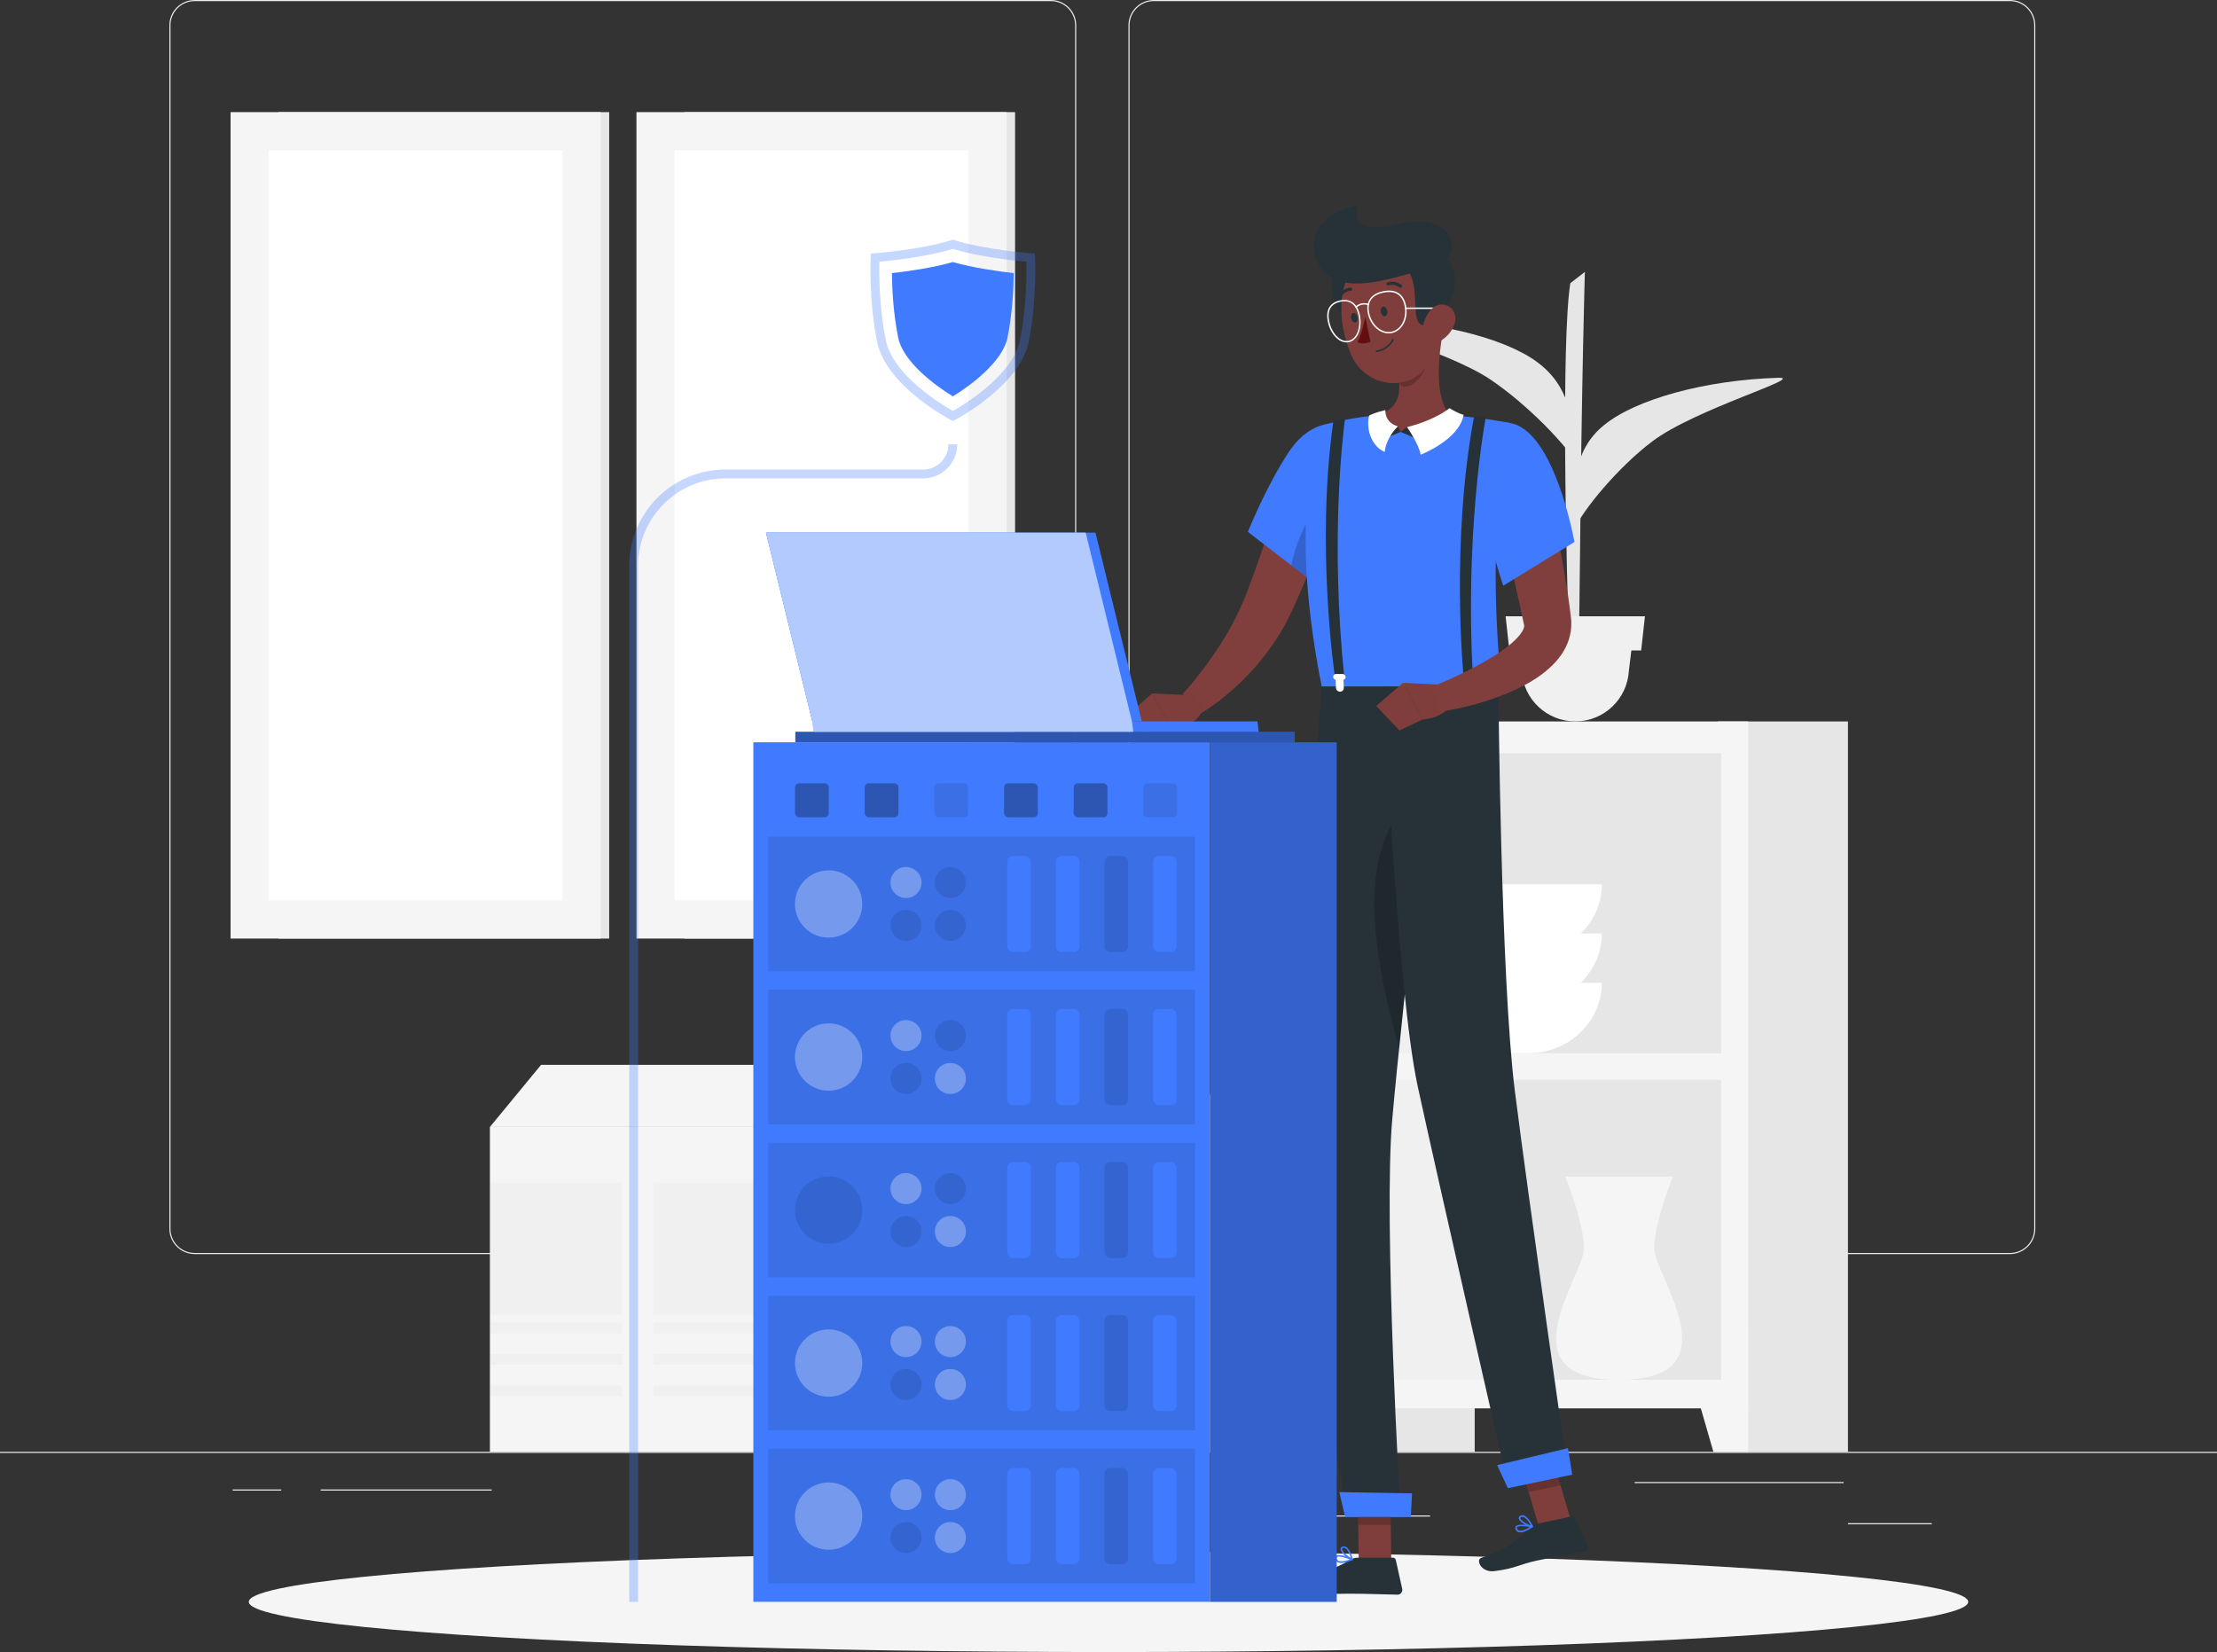 <?xml version="1.0" encoding="UTF-8"?>
<svg xmlns="http://www.w3.org/2000/svg" id="Livello_2" data-name="Livello 2" viewBox="0 0 500 372.61">
  <rect x="0" y="0" width="500" height="372.61" fill="#333333" stroke="none"/>
  <defs>
    <style>
      .cls-1 {
        fill: #803e3c;
      }

      .cls-2 {
        fill: #263238;
      }

      .cls-3 {
        fill: #630f0f;
      }

      .cls-4 {
        fill: #f0f0f0;
      }

      .cls-5, .cls-6, .cls-7 {
        opacity: .3;
      }

      .cls-8, .cls-6, .cls-9 {
        fill: #fff;
      }

      .cls-10 {
        fill: #e0e0e0;
      }

      .cls-11 {
        fill: #7f3e3b;
      }

      .cls-12 {
        opacity: .2;
      }

      .cls-13 {
        fill: #ebebeb;
      }

      .cls-14 {
        fill: #f5f5f5;
      }

      .cls-15 {
        opacity: .1;
      }

      .cls-9 {
        opacity: .6;
      }

      .cls-16 {
        fill: #e6e6e6;
      }

      .cls-17, .cls-7 {
        fill: #407bff;
      }
    </style>
  </defs>
  <g id="Background_Complete" data-name="Background Complete">
    <g>
      <rect class="cls-13" y="327.45" width="500" height=".25"></rect>
      <rect class="cls-13" x="416.78" y="343.54" width="18.89" height=".25"></rect>
      <rect class="cls-13" x="293.05" y="341.8" width="29.47" height=".25"></rect>
      <rect class="cls-13" x="368.67" y="334.26" width="47.11" height=".25"></rect>
      <rect class="cls-13" x="52.46" y="335.94" width="10.97" height=".25"></rect>
      <rect class="cls-13" x="72.33" y="335.94" width="38.56" height=".25"></rect>
      <rect class="cls-13" x="171" y="340.16" width="54.15" height=".25"></rect>
      <path class="cls-13" d="M237.01,282.85H43.91c-3.15,0-5.71-2.56-5.71-5.71V5.71c0-3.15,2.56-5.71,5.71-5.71h193.1c3.15,0,5.71,2.56,5.71,5.71v271.43c0,3.15-2.56,5.71-5.71,5.71ZM43.91.25c-3.01,0-5.46,2.45-5.46,5.46v271.43c0,3.01,2.45,5.46,5.46,5.46h193.1c3.01,0,5.46-2.45,5.46-5.46V5.71c0-3.01-2.45-5.46-5.46-5.46H43.91Z"></path>
      <path class="cls-13" d="M453.31,282.85h-193.1c-3.15,0-5.71-2.56-5.71-5.71V5.71c0-3.15,2.56-5.71,5.71-5.71h193.1c3.15,0,5.71,2.56,5.71,5.71v271.43c0,3.15-2.56,5.71-5.71,5.71ZM260.21.25c-3.01,0-5.46,2.45-5.46,5.46v271.43c0,3.01,2.45,5.46,5.46,5.46h193.1c3.01,0,5.46-2.45,5.46-5.46V5.71c0-3.01-2.45-5.46-5.46-5.46h-193.1Z"></path>
    </g>
    <g>
      <g>
        <g>
          <rect class="cls-16" x="62.79" y="25.29" width="74.59" height="186.4" transform="translate(200.18 236.98) rotate(180)"></rect>
          <rect class="cls-14" x="51.99" y="25.29" width="83.48" height="186.4" transform="translate(187.47 236.98) rotate(180)"></rect>
          <rect class="cls-8" x="9.14" y="85.36" width="169.18" height="66.26" transform="translate(212.22 24.76) rotate(90)"></rect>
        </g>
        <g>
          <rect class="cls-16" x="154.34" y="25.29" width="74.59" height="186.4" transform="translate(383.27 236.98) rotate(180)"></rect>
          <rect class="cls-14" x="143.54" y="25.29" width="83.48" height="186.4" transform="translate(370.56 236.98) rotate(180)"></rect>
          <rect class="cls-8" x="100.69" y="85.36" width="169.18" height="66.26" transform="translate(303.77 -66.79) rotate(90)"></rect>
        </g>
      </g>
      <g>
        <rect class="cls-10" x="218.94" y="254.19" width="61.14" height="73.26"></rect>
        <polygon class="cls-10" points="280.08 254.19 218.94 254.19 205.18 240.18 266.32 240.18 280.08 254.19"></polygon>
        <polygon class="cls-14" points="183.16 240.18 122.02 240.18 110.48 254.19 171.62 254.19 183.16 240.18"></polygon>
        <rect class="cls-14" x="110.48" y="254.19" width="108.46" height="73.26" transform="translate(329.43 581.63) rotate(180)"></rect>
        <rect class="cls-4" x="211.08" y="273.75" width="7.86" height="34.13" transform="translate(430.03 581.63) rotate(180)"></rect>
        <rect class="cls-4" x="147.37" y="266.77" width="29.69" height="29.69" transform="translate(-119.41 443.83) rotate(-90)"></rect>
        <rect class="cls-4" x="110.61" y="266.77" width="29.69" height="29.69" transform="translate(-156.17 407.07) rotate(-90)"></rect>
        <rect class="cls-4" x="161" y="284.66" width="2.42" height="29.69" transform="translate(-137.3 461.72) rotate(-90)"></rect>
        <rect class="cls-4" x="124.24" y="284.66" width="2.42" height="29.69" transform="translate(-174.06 424.96) rotate(-90)"></rect>
        <rect class="cls-4" x="161" y="291.75" width="2.42" height="29.69" transform="translate(-144.38 468.8) rotate(-90)"></rect>
        <rect class="cls-4" x="124.24" y="291.75" width="2.42" height="29.69" transform="translate(-181.14 432.05) rotate(-90)"></rect>
        <rect class="cls-4" x="161" y="298.84" width="2.42" height="29.69" transform="translate(-151.47 475.89) rotate(-90)"></rect>
        <rect class="cls-4" x="124.24" y="298.84" width="2.42" height="29.69" transform="translate(-188.23 439.13) rotate(-90)"></rect>
        <rect class="cls-16" x="218.94" y="273.75" width="17.61" height="34.13"></rect>
      </g>
      <g>
        <g>
          <rect class="cls-16" x="303.22" y="162.71" width="29.36" height="164.73" transform="translate(635.81 490.16) rotate(180)"></rect>
          <polygon class="cls-14" points="311.06 327.45 303.22 327.45 303.22 298.97 319.28 298.97 311.06 327.45"></polygon>
          <rect class="cls-16" x="387.42" y="162.71" width="29.36" height="164.73" transform="translate(804.19 490.16) rotate(180)"></rect>
          <rect class="cls-14" x="303.22" y="162.71" width="91.04" height="154.93" transform="translate(697.48 480.36) rotate(180)"></rect>
          <polygon class="cls-14" points="386.42 327.45 394.26 327.45 394.26 298.97 378.2 298.97 386.42 327.45"></polygon>
          <rect class="cls-4" x="309.3" y="243.56" width="78.87" height="67.65" transform="translate(697.48 554.77) rotate(180)"></rect>
          <rect class="cls-16" x="334.34" y="243.56" width="53.84" height="67.65" transform="translate(722.51 554.77) rotate(180)"></rect>
          <rect class="cls-4" x="309.3" y="169.89" width="78.87" height="67.65" transform="translate(697.48 407.44) rotate(180)"></rect>
          <rect class="cls-16" x="334.34" y="169.89" width="53.84" height="67.65" transform="translate(722.51 407.44) rotate(180)"></rect>
        </g>
        <path class="cls-8" d="M361.26,221.66c0,8.74-7.43,15.88-16.5,15.88h-8.19c-9.08,0-16.5-7.15-16.5-15.88h41.2Z"></path>
        <path class="cls-8" d="M361.26,210.55c0,8.74-7.43,15.88-16.5,15.88h-8.19c-9.08,0-16.5-7.15-16.5-15.88h41.2Z"></path>
        <path class="cls-14" d="M353.03,265.38h24.28s-4.22,10.22-4.22,16.24,18.47,29.6-7.93,29.6-7.93-23.58-7.93-29.6-4.22-16.24-4.22-16.24Z"></path>
        <path class="cls-8" d="M361.26,199.44c0,8.74-7.43,15.88-16.5,15.88h-8.19c-9.08,0-16.5-7.15-16.5-15.88h41.2Z"></path>
        <g>
          <path class="cls-16" d="M354.04,150.77c-.92-26.05-1.91-73.83.11-86.9l3.29-2.54s-.72,23.92-1.1,63.84c-.38,39.92-.85,19.67-.45,25.6h-1.85Z"></path>
          <path class="cls-16" d="M346.47,81.51c-7.63-5.51-23.71-9.42-40.35-9.4-6.53,0,19.46,6.41,29.98,13.47,8.17,5.49,17.19,14.71,20.12,19.83-1.41-10.78-2.12-18.39-9.75-23.9Z"></path>
          <path class="cls-16" d="M361.79,95.86c7.01-5.74,22.63-10.15,39.24-10.65,6.52-.2-18.72,7-28.44,14.38-7.56,5.73-15.54,15.22-17.91,20.43.22-10.8.09-18.43,7.1-24.16Z"></path>
          <g>
            <path class="cls-4" d="M355.27,162.71h0c-6.42,0-11.72-5.01-12.09-11.41l-1.07-8.8h26.32l-1.07,8.8c-.37,6.41-5.67,11.41-12.09,11.41Z"></path>
            <polygon class="cls-4" points="370.13 146.71 340.41 146.71 339.56 139 370.99 139 370.13 146.71"></polygon>
          </g>
        </g>
      </g>
    </g>
  </g>
  <g id="Shadow">
    <ellipse id="_Path_" data-name="&amp;lt;Path&amp;gt;" class="cls-14" cx="250" cy="361.29" rx="193.89" ry="11.32"></ellipse>
  </g>
  <g id="Character">
    <g>
      <polygon class="cls-11" points="354.3 342.93 347.11 344.44 342.24 328.09 349.43 326.57 354.3 342.93"></polygon>
      <path class="cls-2" d="M346.66,343.67l7.85-1.65c.29-.06.59.09.72.36l2.77,6.09c.29.63-.08,1.37-.76,1.5-2.84.55-6.97,1.24-10.53,1.99-4.16.88-4.74,1.77-9.69,2.4-2.99.38-4.21-2.54-2.99-2.97,5.54-1.97,6.79-2.77,11.02-6.79.46-.44.99-.79,1.61-.92Z"></path>
      <polygon class="cls-12" points="342.24 328.09 344.75 336.52 351.94 335.01 349.43 326.57 342.24 328.09"></polygon>
      <path class="cls-1" d="M302.22,108.88c-1.47,4.87-3.08,9.61-4.83,14.37-1.77,4.75-3.64,9.45-5.85,14.2l-.87,1.79-.95,1.83c-.32.61-.69,1.18-1.04,1.78-.35.59-.71,1.17-1.1,1.73-1.5,2.28-3.18,4.41-4.97,6.4-1.79,2-3.71,3.86-5.74,5.56-1.01.86-2.06,1.67-3.15,2.44-1.1.79-2.14,1.5-3.42,2.23l-3.54-4.71c.69-.8,1.53-1.73,2.27-2.63.76-.91,1.48-1.86,2.2-2.79,1.43-1.88,2.78-3.81,4.03-5.76,1.23-1.97,2.41-3.95,3.41-5.99.52-1.01.97-2.04,1.44-3.06l.66-1.55.64-1.63c1.69-4.43,3.27-9.1,4.82-13.77l4.68-14.02,11.34,3.58Z"></path>
      <path class="cls-17" d="M307.47,100.96c2.53,6.73-10.92,30.66-10.92,30.66l-15.12-11.66s4.21-10.52,9.39-18.24c5.32-7.93,13.87-8.15,16.65-.77Z"></path>
      <path class="cls-12" d="M304.51,107.61c-4.78,2.03-11.28,9.72-13.3,19.9l5.34,4.12s7.96-14.16,10.47-23.76c-.68-.54-1.51-.69-2.51-.26Z"></path>
      <path class="cls-17" d="M298.54,95.81s-8.87,16.78-.45,59.06h40.21c.28-6.17-3.6-30.36,2.35-59.45,0,0-6.89-1.38-13.46-1.7-5.14-.25-12.58-.41-17.09,0-5.95.54-11.56,2.09-11.56,2.09Z"></path>
      <polygon class="cls-11" points="253.81 161.63 257.9 165.33 263.96 163.72 259.85 156.41 253.81 161.63"></polygon>
      <path class="cls-11" d="M268.72,156.82l-8.88-.42,4.11,7.31s6.59.7,7.22-4.17l-2.45-2.73Z"></path>
      <path class="cls-11" d="M325.5,74.48c-1.08,5.5-2.15,15.58,1.69,19.25,0,0-1.73,3.69-11.95,3.69-9.34,0-5.14-3.69-5.14-3.69,6.13-1.46,5.97-6.01,4.91-10.29l10.49-8.96Z"></path>
      <path class="cls-12" d="M321.23,78.14l-6.21,5.3c.26,1.01.46,2.04.53,3.03,1.5,2.33,5.58-1.09,6.33-4.67.25-1.2-.45-3.09-.65-3.66Z"></path>
      <path class="cls-2" d="M300.83,62.4c-2.06,3.45,2.45,13,7.68,12.13,5.23-.88-3.78-18.66-7.68-12.13Z"></path>
      <path class="cls-11" d="M323.03,65.83c1.09,7.38,2.11,11.64-.78,16.16-4.35,6.79-14.05,5.36-17.32-1.55-2.95-6.22-4.24-17.24,2.28-21.65,6.42-4.34,14.73-.35,15.82,7.03Z"></path>
      <path class="cls-2" d="M323.65,56.11l-6.36,4.64c3.84,4.57-.52,14.56,5.53,12.29,2.77-1.04,9.92-11.89.84-16.93Z"></path>
      <path class="cls-2" d="M316.04,50.42c-9.67,2.34-10.53-.46-9.88-4.07-7.23,1.19-12.65,6.89-8.44,13.78,4.66,7.65,18.88,1.43,21.39,1.39l3.61-.88c8.16-2.39,5.36-13.13-6.68-10.22Z"></path>
      <path class="cls-8" d="M324.62,69.69s-.02,0-.04,0c-1.83-.03-7.49,0-7.55,0-.09,0-.16-.07-.16-.16,0-.09.07-.16.16-.16.06,0,5.72-.03,7.55,0,.09,0,.16.07.16.16,0,.08-.06.14-.13.15Z"></path>
      <path class="cls-11" d="M328.01,73.17c-.68,1.89-2.17,3.3-3.68,3.98-2.27,1.02-3.77-.91-3.46-3.25.28-2.1,1.8-5.17,4.23-5.21,2.39-.04,3.68,2.31,2.91,4.48Z"></path>
      <polygon class="cls-11" points="313.78 352.18 306.44 352.18 306.19 335.17 313.54 335.17 313.78 352.18"></polygon>
      <path class="cls-2" d="M306.14,351.33h8.02c.3,0,.56.21.63.5l1.45,6.53c.15.68-.36,1.32-1.06,1.31-2.89-.05-7.08-.22-10.71-.22-4.25,0-7.93.23-12.91.23-3.02,0-3.85-3.05-2.59-3.33,5.75-1.26,10.44-1.39,15.41-4.45.54-.33,1.14-.57,1.77-.57Z"></path>
      <polygon class="cls-12" points="306.19 335.18 306.32 343.94 313.67 343.94 313.54 335.18 306.19 335.18"></polygon>
      <path class="cls-17" d="M303.11,352.46c-.57.09-1.11.08-1.49-.15-.3-.18-.47-.48-.51-.87-.03-.3.1-.46.22-.55.75-.55,3.38.54,3.68.67.07.03.11.09.11.17,0,.07-.04.13-.11.16-.5.21-1.21.47-1.9.57ZM301.77,351.1c-.09.01-.17.04-.22.08-.04.03-.09.09-.08.22.03.28.14.48.34.6.46.28,1.44.17,2.66-.28-.91-.35-2.13-.71-2.7-.62Z"></path>
      <path class="cls-17" d="M304.97,351.9s-.06,0-.09,0c-.83-.3-2.58-1.69-2.55-2.54,0-.15.07-.43.49-.55.27-.08.53-.04.78.11.97.57,1.49,2.68,1.51,2.77.02.06,0,.13-.05.17-.03.02-.06.04-.09.04ZM303,349.12s-.05.01-.08.02c-.22.06-.23.17-.23.22-.02.5,1.12,1.58,1.98,2.04-.19-.61-.62-1.82-1.24-2.19-.14-.08-.28-.11-.43-.09Z"></path>
      <path class="cls-2" d="M298.1,154.87s-5.4,68.91-6.41,91.83c-1.05,23.84,12.25,95.14,12.25,95.14h11.95s-3.94-66.13-1.89-89.47c2.24-25.44,10.53-97.5,10.53-97.5h-26.43Z"></path>
      <path class="cls-12" d="M310.15,209.01c1.02,11.54,3.96,22.53,5.4,27.43,1.84-18.09,4.54-42.4,6.5-59.77-4.6,3.05-13.72,11.76-11.9,32.34Z"></path>
      <path class="cls-2" d="M311.99,154.87s3.07,68.69,7.76,90.21c5.13,23.57,20.42,90.26,20.42,90.26l13.47-2.84s-9.08-63.23-12.01-86.56c-3.18-25.33-3.7-91.06-3.7-91.06h-25.94Z"></path>
      <polygon class="cls-17" points="354.58 332.6 340.07 335.66 337.65 330.45 353.62 326.62 354.58 332.6"></polygon>
      <polygon class="cls-17" points="318.19 342.14 303.36 342.14 302.06 336.54 318.45 336.82 318.19 342.14"></polygon>
      <path class="cls-2" d="M312.85,70.11c.13.59-.09,1.14-.48,1.22-.39.08-.8-.33-.93-.93-.13-.59.09-1.14.48-1.22.39-.08.8.33.93.93Z"></path>
      <path class="cls-2" d="M306.15,71.53c.13.59-.09,1.14-.48,1.22-.39.08-.8-.33-.93-.93-.13-.59.09-1.14.48-1.22s.8.33.93.93Z"></path>
      <path class="cls-3" d="M307.89,71.47s-.63,3.71-1.76,5.67c1.26.76,2.95-.07,2.95-.07l-1.18-5.61Z"></path>
      <path class="cls-2" d="M310.5,79.42c-.1.02-.19-.05-.21-.15-.02-.1.05-.19.15-.21,2.62-.44,3.54-2.48,3.55-2.5.04-.09.15-.13.23-.09.09.04.13.14.09.23s-1,2.24-3.82,2.71Z"></path>
      <path class="cls-2" d="M315.99,64.89c-.1.03-.22.02-.31-.05-1.29-.93-2.52-.47-2.53-.47-.17.07-.39-.02-.46-.2-.07-.18.02-.39.2-.46.06-.03,1.6-.6,3.2.55.16.12.2.34.08.5-.05.07-.11.11-.18.13Z"></path>
      <path class="cls-2" d="M302.09,67.09c-.05,0-.1-.02-.15-.05-.17-.11-.21-.33-.11-.49,1.07-1.65,2.71-1.68,2.78-1.68.19,0,.36.16.36.35,0,.2-.16.36-.35.36h0c-.05,0-1.34.03-2.19,1.35-.08.12-.21.18-.34.16Z"></path>
      <path class="cls-2" d="M334.7,94.07l-1.9-.17c-.19-.02-.36.11-.4.3-5.28,28.37-2.32,58.48-2.32,58.48h2.09c-1.71-31.25,2.26-54.91,2.85-58.2.04-.21-.12-.41-.33-.42Z"></path>
      <path class="cls-8" d="M332.48,152.69c0-.37-.3-.68-.68-.68h-1.45c-.37,0-.68.3-.68.68,0,.32.22.57.52.64v1.8c0,.49.4.88.88.88s.88-.4.88-.88v-1.8c.29-.07.52-.33.52-.64Z"></path>
      <g>
        <path class="cls-2" d="M302.87,94.45l-1.88.36c-.16.03-.28.16-.3.31-3.98,28.38.38,57.57.38,57.57h2.09c-3.13-30.89-.35-54.16.13-57.83.03-.25-.19-.46-.43-.41Z"></path>
        <path class="cls-8" d="M303.47,152.69c-.02-.37-.34-.68-.71-.68h-1.45c-.37,0-.66.3-.64.68.01.32.25.57.55.64l.08,1.8c.02.49.44.88.93.88s.87-.4.84-.88l-.08-1.8c.29-.07.5-.33.49-.64Z"></path>
      </g>
      <path class="cls-17" d="M343.93,345.4c-.53.2-1.07.3-1.49.16-.33-.12-.56-.37-.68-.75-.09-.28,0-.47.11-.58.62-.69,3.42-.17,3.74-.11.07.01.13.07.14.14.01.07-.02.14-.07.18-.44.3-1.09.71-1.74.95ZM342.33,344.34c-.09.03-.15.07-.2.12-.04.04-.07.1-.03.23.08.27.23.44.46.52.51.18,1.44-.13,2.54-.83-.97-.16-2.23-.26-2.77-.05Z"></path>
      <path class="cls-17" d="M345.63,344.46s-.06.01-.09.01c-.88-.12-2.87-1.12-3.02-1.96-.03-.15-.02-.44.36-.64.25-.13.51-.15.79-.06,1.07.36,2.01,2.32,2.05,2.4.03.06.02.13-.02.18-.02.03-.05.05-.08.06ZM343.13,342.16s-.05.02-.07.03c-.21.11-.19.22-.18.26.09.5,1.43,1.32,2.36,1.59-.31-.56-.98-1.66-1.67-1.89-.16-.05-.3-.05-.44,0Z"></path>
      <path class="cls-8" d="M313.92,75.12c-2.37.5-4.81-1.5-5.43-4.45-.55-2.62.67-4.39,3.44-4.98,2.77-.59,4.6.54,5.16,3.16.62,2.95-.8,5.76-3.17,6.27ZM311.99,66c-1.82.38-3.84,1.49-3.19,4.6.59,2.78,2.85,4.66,5.05,4.2s3.5-3.1,2.92-5.88c-.66-3.1-2.96-3.3-4.78-2.91Z"></path>
      <path class="cls-8" d="M304.21,77.17c-1.99.42-4.12-1.64-4.74-4.59-.75-3.54,1.4-4.55,2.75-4.83,1.35-.28,3.72-.23,4.47,3.31.62,2.95-.49,5.7-2.48,6.12ZM302.29,68.06c-1.5.32-3.16,1.35-2.5,4.45.59,2.78,2.54,4.73,4.36,4.35,1.82-.38,2.82-2.96,2.23-5.74-.66-3.1-2.59-3.38-4.09-3.06Z"></path>
      <path class="cls-8" d="M308.64,68.82s-.05,0-.08,0c-1.02-.29-1.88-.11-2.62.55-.07.06-.17.05-.23-.01-.06-.07-.05-.17.01-.23.82-.73,1.8-.94,2.92-.62.09.02.14.11.11.2-.02.06-.07.1-.12.11Z"></path>
      <polygon class="cls-2" points="315.86 97.41 317.33 96.34 320.46 99.35 315.86 97.41"></polygon>
      <path class="cls-8" d="M317.33,96.34s2.58,3.61,3.08,6.22c3.08-1.28,8.91-4.48,9.69-9-1.19-.24-3.19-1.5-3.19-1.5,0,0-3.11,2.64-9.58,4.28Z"></path>
      <polygon class="cls-2" points="315.86 97.41 315.26 96.18 311.22 99.35 315.86 97.41"></polygon>
      <path class="cls-8" d="M315.26,96.18s-2.6,2.34-2.97,5.75c-3.08-1.28-4.29-5.45-3.49-8.23,1.68-.8,3.65-1.2,3.65-1.2,0,0-.32,2.7,2.8,3.67Z"></path>
      <polygon class="cls-11" points="310.38 159.23 315.61 164.75 320.85 162.28 316.42 154.01 310.38 159.23"></polygon>
      <path class="cls-11" d="M325.29,154.43l-8.88-.42,4.43,8.27s6.27-.27,6.9-5.13l-2.45-2.73Z"></path>
      <path class="cls-1" d="M348.04,105.78c1.31,5.43,2.47,10.86,3.51,16.35.53,2.74,1.02,5.49,1.47,8.26.47,2.77.88,5.55,1.22,8.45.03.24.14,1.05.13,1.65.01.64-.03,1.28-.12,1.91-.19,1.25-.57,2.43-1.07,3.45-1.01,2.06-2.34,3.54-3.66,4.76-2.66,2.42-5.45,3.87-8.2,5.16-5.55,2.47-11.06,3.91-16.86,4.84l-1.47-5.7c2.4-1.01,4.92-2.1,7.29-3.29,2.38-1.17,4.7-2.41,6.83-3.77,2.12-1.32,4.08-2.85,5.38-4.33.64-.73,1.07-1.45,1.19-1.93.07-.24.08-.41.07-.53,0-.06-.02-.11-.03-.16-.02-.09-.01.03-.1-.42-1.06-5.18-2.37-10.59-3.58-15.94-1.24-5.36-2.45-10.76-3.57-16.14l11.59-2.63Z"></path>
      <path class="cls-17" d="M340.66,95.43c9.98,1.8,14.43,26.81,14.43,26.81l-16.06,9.86s-5.11-14.76-4.84-24.05c.26-8.86-1.11-13.99,6.48-12.62Z"></path>
    </g>
  </g>
  <g id="Server">
    <g>
      <g>
        <rect class="cls-17" x="169.9" y="167.42" width="102.97" height="193.86"></rect>
        <g>
          <rect class="cls-17" x="179.37" y="165.05" width="112.61" height="2.37"></rect>
          <rect class="cls-5" x="179.37" y="165.05" width="112.61" height="2.37"></rect>
        </g>
        <g>
          <rect class="cls-17" x="272.87" y="167.42" width="28.58" height="193.86" transform="translate(574.33 528.71) rotate(180)"></rect>
          <rect class="cls-12" x="272.87" y="167.42" width="28.58" height="193.86" transform="translate(574.33 528.71) rotate(180)"></rect>
        </g>
        <rect class="cls-15" x="257.87" y="176.67" width="7.62" height="7.66" rx=".93" ry=".93"></rect>
        <rect class="cls-5" x="242.15" y="176.67" width="7.62" height="7.66" rx=".93" ry=".93"></rect>
        <rect class="cls-5" x="226.44" y="176.67" width="7.62" height="7.66" rx=".93" ry=".93"></rect>
        <rect class="cls-15" x="210.72" y="176.67" width="7.62" height="7.66" rx=".93" ry=".93"></rect>
        <rect class="cls-5" x="195.01" y="176.67" width="7.62" height="7.66" rx=".93" ry=".93"></rect>
        <rect class="cls-5" x="179.29" y="176.67" width="7.62" height="7.66" rx=".93" ry=".93"></rect>
        <g>
          <g class="cls-15">
            <rect x="173.26" y="188.72" width="96.25" height="30.35"></rect>
          </g>
          <path class="cls-17" d="M261.36,193.05h2.7c.72,0,1.3.58,1.3,1.3v19.07c0,.72-.58,1.3-1.3,1.3h-2.7c-.72,0-1.3-.58-1.3-1.3v-19.07c0-.72.58-1.3,1.3-1.3Z"></path>
          <rect class="cls-15" x="249.1" y="193.05" width="5.31" height="21.68" rx="1.3" ry="1.3"></rect>
          <path class="cls-17" d="M239.44,193.05h2.7c.72,0,1.3.58,1.3,1.3v19.07c0,.72-.58,1.3-1.3,1.3h-2.7c-.72,0-1.3-.58-1.3-1.3v-19.07c0-.72.58-1.3,1.3-1.3Z"></path>
          <path class="cls-17" d="M228.48,193.05h2.7c.72,0,1.3.58,1.3,1.3v19.07c0,.72-.58,1.3-1.3,1.3h-2.7c-.72,0-1.3-.58-1.3-1.3v-19.07c0-.72.58-1.3,1.3-1.3Z"></path>
          <g>
            <path class="cls-6" d="M200.83,199.05c0-1.93,1.57-3.5,3.5-3.5s3.5,1.57,3.5,3.5-1.57,3.5-3.5,3.5-3.5-1.57-3.5-3.5Z"></path>
            <path class="cls-15" d="M217.84,208.73c0,1.93-1.57,3.5-3.5,3.5s-3.5-1.57-3.5-3.5,1.57-3.5,3.5-3.5,3.5,1.57,3.5,3.5Z"></path>
          </g>
          <g>
            <path class="cls-15" d="M210.84,199.05c0-1.93,1.57-3.5,3.5-3.5s3.5,1.57,3.5,3.5-1.57,3.5-3.5,3.5-3.5-1.57-3.5-3.5Z"></path>
            <path class="cls-15" d="M207.83,208.73c0,1.93-1.57,3.5-3.5,3.5s-3.5-1.57-3.5-3.5,1.57-3.5,3.5-3.5,3.5,1.57,3.5,3.5Z"></path>
          </g>
          <circle class="cls-6" cx="186.88" cy="203.89" r="7.59" transform="translate(-89.44 191.86) rotate(-45)"></circle>
        </g>
        <g>
          <g class="cls-15">
            <rect x="173.26" y="223.23" width="96.25" height="30.35"></rect>
          </g>
          <rect class="cls-17" x="260.05" y="227.57" width="5.31" height="21.68" rx="1.3" ry="1.3"></rect>
          <path class="cls-15" d="M250.4,227.57h2.7c.72,0,1.3.58,1.3,1.3v19.07c0,.72-.58,1.3-1.3,1.3h-2.7c-.72,0-1.3-.58-1.3-1.3v-19.07c0-.72.58-1.3,1.3-1.3Z"></path>
          <rect class="cls-17" x="238.14" y="227.57" width="5.31" height="21.68" rx="1.3" ry="1.3"></rect>
          <path class="cls-17" d="M228.48,227.57h2.7c.72,0,1.3.58,1.3,1.3v19.07c0,.72-.58,1.3-1.3,1.3h-2.7c-.72,0-1.3-.58-1.3-1.3v-19.07c0-.72.58-1.3,1.3-1.3Z"></path>
          <g>
            <path class="cls-6" d="M200.83,233.57c0-1.93,1.57-3.5,3.5-3.5s3.5,1.57,3.5,3.5-1.57,3.5-3.5,3.5-3.5-1.57-3.5-3.5Z"></path>
            <circle class="cls-6" cx="214.34" cy="243.25" r="3.5"></circle>
          </g>
          <g>
            <path class="cls-15" d="M210.84,233.57c0-1.93,1.57-3.5,3.5-3.5s3.5,1.57,3.5,3.5-1.57,3.5-3.5,3.5-3.5-1.57-3.5-3.5Z"></path>
            <circle class="cls-15" cx="204.33" cy="243.25" r="3.5"></circle>
          </g>
          <circle class="cls-6" cx="186.88" cy="238.41" r="7.59"></circle>
        </g>
        <g>
          <g class="cls-15">
            <rect x="173.26" y="257.74" width="96.25" height="30.35"></rect>
          </g>
          <rect class="cls-17" x="260.05" y="262.08" width="5.31" height="21.68" rx="1.3" ry="1.3"></rect>
          <path class="cls-15" d="M250.4,262.08h2.7c.72,0,1.3.58,1.3,1.3v19.07c0,.72-.58,1.3-1.3,1.3h-2.7c-.72,0-1.3-.58-1.3-1.3v-19.07c0-.72.58-1.3,1.3-1.3Z"></path>
          <rect class="cls-17" x="238.14" y="262.08" width="5.31" height="21.68" rx="1.3" ry="1.3"></rect>
          <rect class="cls-17" x="227.18" y="262.08" width="5.31" height="21.68" rx="1.3" ry="1.3"></rect>
          <g>
            <path class="cls-6" d="M200.83,268.08c0-1.93,1.57-3.5,3.5-3.5s3.5,1.57,3.5,3.5-1.57,3.5-3.5,3.5-3.5-1.57-3.5-3.5Z"></path>
            <circle class="cls-6" cx="214.34" cy="277.76" r="3.5"></circle>
          </g>
          <g>
            <path class="cls-15" d="M210.84,268.08c0-1.93,1.57-3.5,3.5-3.5s3.5,1.57,3.5,3.5-1.57,3.5-3.5,3.5-3.5-1.57-3.5-3.5Z"></path>
            <circle class="cls-15" cx="204.33" cy="277.76" r="3.5"></circle>
          </g>
          <circle class="cls-15" cx="186.88" cy="272.92" r="7.59"></circle>
        </g>
        <g>
          <g class="cls-15">
            <rect x="173.26" y="292.26" width="96.25" height="30.35"></rect>
          </g>
          <rect class="cls-17" x="260.05" y="296.59" width="5.31" height="21.68" rx="1.3" ry="1.3"></rect>
          <path class="cls-15" d="M250.4,296.59h2.7c.72,0,1.3.58,1.3,1.3v19.07c0,.72-.58,1.3-1.3,1.3h-2.7c-.72,0-1.3-.58-1.3-1.3v-19.07c0-.72.58-1.3,1.3-1.3Z"></path>
          <rect class="cls-17" x="238.14" y="296.59" width="5.31" height="21.68" rx="1.3" ry="1.3"></rect>
          <path class="cls-17" d="M228.48,296.59h2.7c.72,0,1.3.58,1.3,1.3v19.07c0,.72-.58,1.3-1.3,1.3h-2.7c-.72,0-1.3-.58-1.3-1.3v-19.07c0-.72.58-1.3,1.3-1.3Z"></path>
          <g>
            <circle class="cls-6" cx="204.33" cy="302.59" r="3.5"></circle>
            <circle class="cls-6" cx="214.34" cy="312.27" r="3.5"></circle>
          </g>
          <g>
            <circle class="cls-6" cx="214.34" cy="302.59" r="3.5"></circle>
            <circle class="cls-15" cx="204.33" cy="312.27" r="3.5"></circle>
          </g>
          <circle class="cls-6" cx="186.88" cy="307.43" r="7.59"></circle>
        </g>
        <g>
          <g class="cls-15">
            <rect x="173.26" y="326.77" width="96.25" height="30.35"></rect>
          </g>
          <rect class="cls-17" x="260.05" y="331.11" width="5.31" height="21.68" rx="1.3" ry="1.3"></rect>
          <path class="cls-15" d="M250.4,331.11h2.7c.72,0,1.3.58,1.3,1.3v19.07c0,.72-.58,1.3-1.3,1.3h-2.7c-.72,0-1.3-.58-1.3-1.3v-19.07c0-.72.58-1.3,1.3-1.3Z"></path>
          <rect class="cls-17" x="238.14" y="331.11" width="5.31" height="21.68" rx="1.3" ry="1.3"></rect>
          <path class="cls-17" d="M228.48,331.11h2.7c.72,0,1.3.58,1.3,1.3v19.07c0,.72-.58,1.3-1.3,1.3h-2.7c-.72,0-1.3-.58-1.3-1.3v-19.07c0-.72.58-1.3,1.3-1.3Z"></path>
          <g>
            <circle class="cls-6" cx="204.33" cy="337.11" r="3.5"></circle>
            <circle class="cls-6" cx="214.34" cy="346.79" r="3.5"></circle>
          </g>
          <g>
            <circle class="cls-6" cx="214.34" cy="337.11" r="3.5"></circle>
            <circle class="cls-15" cx="204.33" cy="346.79" r="3.5"></circle>
          </g>
          <circle class="cls-6" cx="186.88" cy="341.95" r="7.59"></circle>
        </g>
      </g>
      <g>
        <polygon class="cls-17" points="172.76 120.13 247.06 120.13 257.51 162.7 183.21 162.7 172.76 120.13"></polygon>
        <polygon class="cls-17" points="204.21 162.7 204.5 165.05 283.88 165.05 283.59 162.7 204.21 162.7"></polygon>
        <g>
          <polygon class="cls-17" points="244.85 120.13 255.29 162.7 255.3 162.7 255.59 165.05 183.5 165.05 183.21 162.7 172.76 120.13 244.85 120.13"></polygon>
          <polygon class="cls-9" points="244.85 120.13 255.29 162.7 255.3 162.7 255.59 165.05 183.5 165.05 183.21 162.7 172.76 120.13 244.85 120.13"></polygon>
        </g>
      </g>
      <g>
        <path class="cls-7" d="M214.9,94.96l-.46-.24c-.6-.31-14.63-7.78-16.62-17.59-1.91-9.47-1.48-18.68-1.46-19.06l.04-.88.88-.07c.11,0,10.57-.82,17.32-2.97l.3-.1.3.1c6.75,2.15,17.21,2.97,17.32,2.97l.88.07.04.88c.02.39.45,9.59-1.46,19.06-1.98,9.81-16.02,17.28-16.62,17.59l-.46.24ZM198.32,59.03c-.06,2.52-.08,10.12,1.46,17.7,1.61,7.94,12.7,14.59,15.12,15.96,2.42-1.37,13.51-8.02,15.12-15.96,1.53-7.57,1.51-15.18,1.46-17.7-2.68-.24-10.72-1.08-16.58-2.89-5.85,1.81-13.9,2.65-16.58,2.89Z"></path>
        <path class="cls-17" d="M214.9,89.4c-4.19-2.56-11.24-7.86-12.33-13.24-1.13-5.58-1.38-11.16-1.42-14.56,3.55-.4,9.14-1.18,13.74-2.49,4.61,1.31,10.19,2.09,13.74,2.49-.03,3.41-.29,9-1.41,14.56-1.09,5.37-8.14,10.68-12.33,13.24Z"></path>
      </g>
      <path class="cls-7" d="M143.91,361.29h-2V127.6c0-11.97,9.73-21.7,21.7-21.7h44.59c3.14,0,5.69-2.55,5.69-5.69h2c0,4.24-3.45,7.69-7.69,7.69h-44.59c-10.86,0-19.7,8.84-19.7,19.7v233.68Z"></path>
    </g>
  </g>
</svg>
